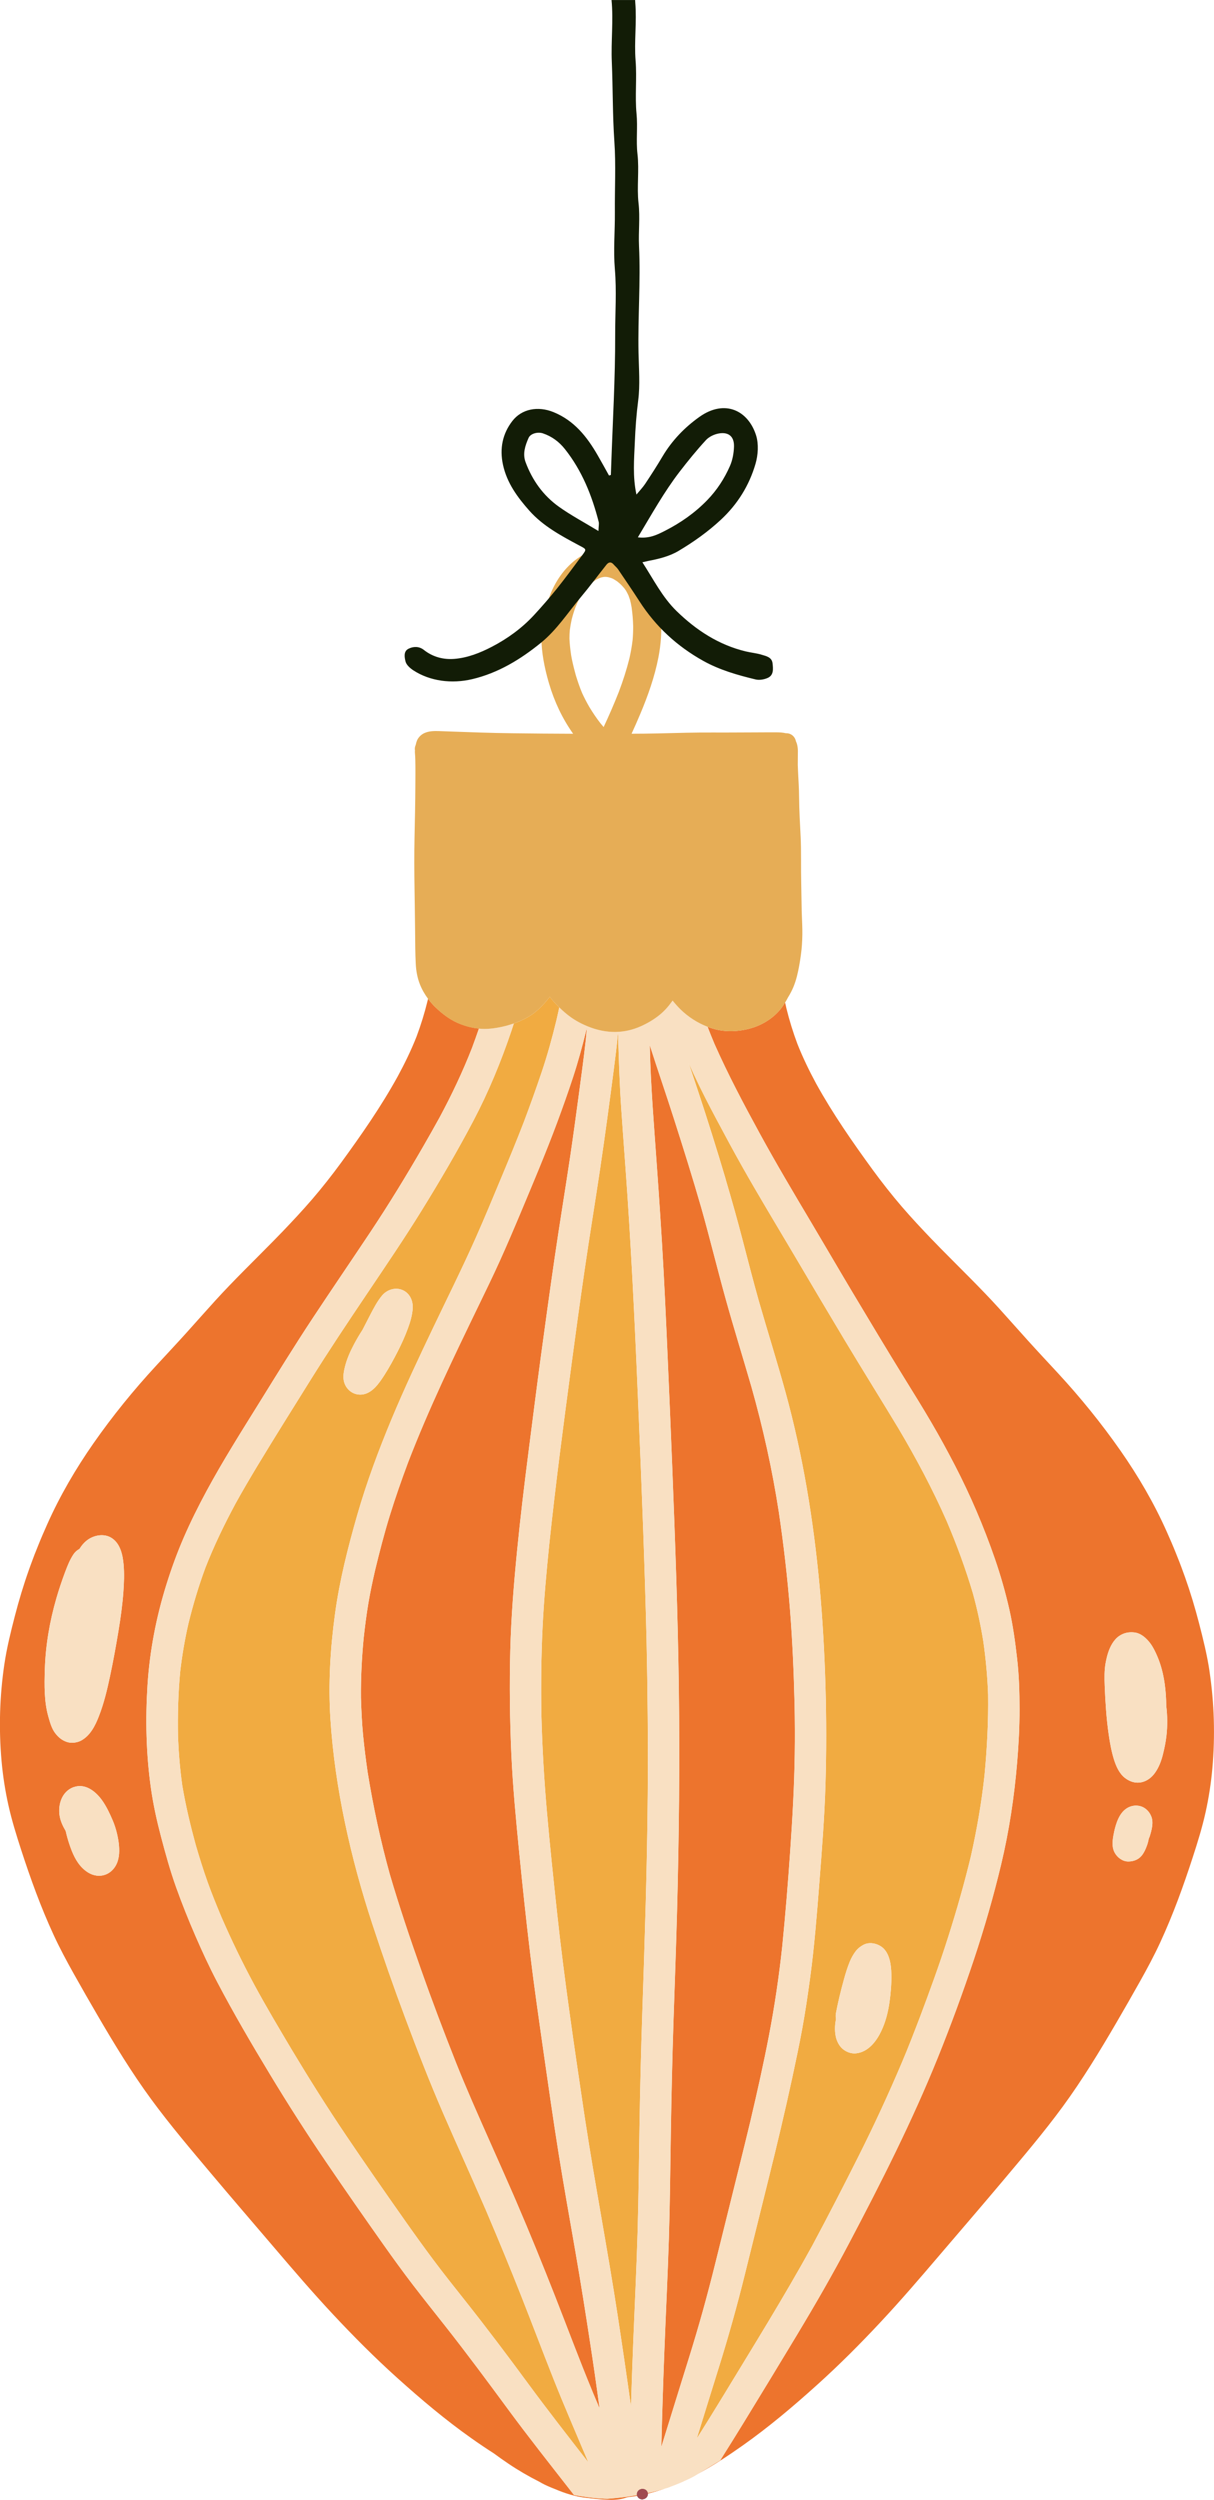 <svg width="119" height="245" viewBox="0 0 119 245" fill="none" xmlns="http://www.w3.org/2000/svg">
<g clip-path="url(#clip0_140_54611)">
<path d="M65.606 243.733C65.462 243.782 65.317 243.83 65.172 243.872C65.028 243.917 64.88 243.96 64.733 244.002C64.706 244.009 64.678 244.017 64.648 244.024C64.409 244.092 64.166 244.154 63.922 244.212C63.874 244.224 63.825 244.234 63.777 244.244C63.66 244.271 63.543 244.299 63.423 244.324C63.296 244.351 63.168 244.379 63.041 244.406C63.041 244.406 63.033 244.406 63.031 244.406C63.011 244.409 62.991 244.414 62.971 244.419C62.966 244.419 62.961 244.419 62.959 244.421H62.964C62.961 244.421 62.959 244.421 62.954 244.421C62.954 244.421 62.949 244.421 62.946 244.421C62.946 244.421 62.951 244.421 62.954 244.421C62.951 244.421 62.949 244.421 62.946 244.421C62.941 244.421 62.931 244.421 62.926 244.424C62.931 244.424 62.941 244.424 62.946 244.421C62.944 244.421 62.936 244.421 62.934 244.421C62.736 244.461 62.539 244.496 62.34 244.531C62.335 244.531 62.33 244.531 62.325 244.531C62.128 244.566 61.931 244.598 61.731 244.628C61.701 244.633 61.671 244.641 61.639 244.643C61.439 244.673 61.237 244.701 61.037 244.726C60.99 244.731 60.942 244.738 60.892 244.743C60.725 244.763 60.555 244.783 60.388 244.798C60.323 244.805 60.261 244.808 60.196 244.815C60.109 244.823 60.021 244.833 59.937 244.84C59.827 244.85 59.719 244.858 59.61 244.865C59.592 244.865 59.575 244.87 59.557 244.87H59.572C59.572 244.87 59.557 244.87 59.55 244.87C59.547 244.87 59.545 244.87 59.542 244.87C59.537 244.87 59.535 244.87 59.53 244.87C59.402 244.87 59.275 244.865 59.15 244.86V244.855C59.023 244.85 58.896 244.848 58.769 244.84C57.93 244.773 57.092 244.656 56.263 244.504C56.141 244.346 56.016 244.189 55.894 244.029C53.865 241.427 51.813 238.84 49.857 236.182C47.808 233.4 45.754 230.623 43.613 227.909C42.567 226.584 41.511 225.262 40.483 223.922C39.498 222.639 38.549 221.324 37.613 220.005C35.702 217.302 33.81 214.583 31.951 211.846C30.034 209.026 28.2 206.159 26.438 203.24C24.654 200.289 22.909 197.309 21.305 194.255C20.521 192.766 19.815 191.236 19.146 189.692C18.47 188.128 17.833 186.551 17.262 184.946C16.68 183.32 16.219 181.648 15.779 179.979C15.368 178.414 15.018 176.822 14.791 175.221C14.319 171.877 14.245 168.486 14.459 165.121C14.674 161.795 15.31 158.491 16.303 155.308C16.793 153.738 17.352 152.196 18.006 150.687C18.684 149.125 19.443 147.603 20.252 146.106C21.836 143.172 23.623 140.347 25.383 137.515C27.129 134.698 28.866 131.874 30.696 129.109C32.552 126.3 34.452 123.523 36.316 120.721C38.14 117.979 39.854 115.17 41.502 112.318C42.043 111.382 42.572 110.441 43.096 109.493C44.282 107.283 45.355 105.025 46.268 102.689C46.505 102.06 46.727 101.424 46.947 100.791C46.355 100.736 45.776 100.596 45.208 100.384C44.239 100.027 43.421 99.418 42.684 98.71C42.415 98.453 42.178 98.168 41.958 97.874C41.941 97.946 41.926 98.021 41.908 98.093C41.619 99.278 41.259 100.439 40.833 101.579C40.304 102.924 39.675 104.211 38.988 105.481C37.359 108.438 35.43 111.205 33.443 113.932C32.535 115.17 31.589 116.377 30.588 117.54C29.64 118.64 28.644 119.703 27.639 120.753C27.639 120.753 27.641 120.751 27.643 120.748C27.641 120.751 27.639 120.753 27.634 120.758C27.621 120.771 27.608 120.786 27.594 120.798C27.601 120.788 27.611 120.781 27.619 120.771C27.352 121.048 27.084 121.325 26.815 121.599C24.896 123.553 22.922 125.457 21.078 127.485C20.134 128.523 19.208 129.576 18.27 130.616C17.287 131.704 16.286 132.772 15.293 133.848C13.087 136.235 11.04 138.758 9.176 141.423C7.422 143.935 5.879 146.577 4.629 149.377C4.317 150.075 4.013 150.774 3.731 151.485C3.646 151.697 3.561 151.912 3.476 152.124C3.421 152.264 3.356 152.406 3.309 152.553C3.269 152.655 3.232 152.758 3.192 152.862C3.069 153.192 2.947 153.519 2.832 153.848C2.303 155.34 1.849 156.852 1.452 158.384C1.055 159.918 0.671 161.47 0.436 163.04C-0.038 166.199 -0.128 169.397 0.152 172.578C0.282 174.028 0.506 175.475 0.821 176.895C1.15 178.377 1.602 179.829 2.069 181.271C2.992 184.113 4.005 186.915 5.26 189.63C5.857 190.922 6.533 192.182 7.229 193.425C7.996 194.792 8.772 196.152 9.563 197.504C11.2 200.311 12.895 203.098 14.816 205.72C16.685 208.27 18.737 210.675 20.768 213.093C22.765 215.468 24.794 217.819 26.807 220.179C28.719 222.422 30.636 224.66 32.65 226.814C34.664 228.969 36.745 231.058 38.938 233.031C41.259 235.12 43.638 237.131 46.191 238.935C46.917 239.449 47.661 239.953 48.414 240.434C48.883 240.778 49.358 241.118 49.842 241.442C50.805 242.091 51.821 242.682 52.861 243.206C53.238 243.436 53.648 243.62 54.052 243.787C54.159 243.832 54.269 243.875 54.379 243.917C55.385 244.346 56.413 244.676 57.516 244.793C57.558 244.798 57.601 244.8 57.643 244.803C57.738 244.815 57.83 244.83 57.925 244.84C58.464 244.9 59.006 244.95 59.55 244.975C59.669 244.98 59.792 244.985 59.914 244.985C60.448 244.985 60.98 244.915 61.481 244.733C61.99 244.671 62.499 244.598 63.004 244.491C63.969 244.286 64.903 243.995 65.819 243.635C65.841 243.625 65.864 243.615 65.886 243.608C65.796 243.64 65.709 243.678 65.619 243.71C65.614 243.71 65.609 243.715 65.604 243.715L65.606 243.733ZM6.381 154.063C6.608 153.459 6.84 152.867 7.197 152.328C7.349 152.099 7.551 151.919 7.784 151.797C8.016 151.43 8.305 151.088 8.669 150.849C9.331 150.415 10.252 150.275 10.948 150.727C11.791 151.271 12.031 152.373 12.113 153.309C12.193 154.207 12.158 155.115 12.093 156.014C12.001 157.289 11.824 158.559 11.614 159.821C11.367 161.311 11.098 162.8 10.783 164.277C10.501 165.61 10.184 166.942 9.685 168.212C9.331 169.12 8.849 170.086 7.956 170.572C7.696 170.712 7.382 170.789 7.07 170.789C6.885 170.789 6.703 170.762 6.538 170.705C6.064 170.542 5.73 170.258 5.425 169.869C5.063 169.405 4.896 168.783 4.739 168.23C4.32 166.747 4.347 165.148 4.392 163.621C4.464 161.238 4.866 158.908 5.527 156.622C5.777 155.759 6.064 154.908 6.378 154.068L6.381 154.063ZM7.205 175.143C8.343 174.724 9.366 175.54 9.995 176.411C10.426 177.012 10.751 177.701 11.04 178.379C11.315 179.023 11.497 179.704 11.609 180.393C11.704 181.057 11.744 181.765 11.532 182.406C11.282 183.165 10.663 183.756 9.842 183.816C9.797 183.819 9.75 183.821 9.705 183.821C9.079 183.821 8.535 183.507 8.095 183.078C7.447 182.444 7.092 181.596 6.808 180.755C6.66 180.318 6.538 179.879 6.438 179.43C6.166 178.971 5.934 178.482 5.847 177.958C5.662 176.847 6.062 175.56 7.205 175.138V175.143Z" fill="#ED742D"/>
<path d="M62.951 244.424L62.944 244.426L62.954 244.424H62.959H62.951Z" fill="#CA6F77"/>
<path d="M118.558 163.758C118.323 162.189 117.939 160.637 117.542 159.102C117.145 157.57 116.691 156.058 116.162 154.566C116.045 154.237 115.925 153.91 115.803 153.581C115.763 153.479 115.728 153.374 115.685 153.271C115.638 153.127 115.573 152.985 115.518 152.842C115.436 152.628 115.351 152.416 115.264 152.204C114.982 151.493 114.677 150.794 114.365 150.095C113.118 147.296 111.575 144.654 109.818 142.141C107.954 139.476 105.908 136.954 103.702 134.566C102.706 133.491 101.705 132.42 100.724 131.335C99.784 130.294 98.858 129.242 97.917 128.204C96.073 126.175 94.099 124.271 92.18 122.318C91.91 122.043 91.643 121.769 91.376 121.489C91.383 121.499 91.393 121.507 91.401 121.517C91.388 121.502 91.376 121.489 91.361 121.477C91.358 121.474 91.356 121.472 91.351 121.467C91.351 121.467 91.353 121.469 91.356 121.472C90.35 120.422 89.354 119.359 88.406 118.258C87.405 117.093 86.46 115.888 85.551 114.65C83.567 111.923 81.638 109.156 80.006 106.2C79.32 104.93 78.693 103.642 78.162 102.297C77.735 101.155 77.376 99.995 77.086 98.812C77.041 98.622 77.001 98.433 76.959 98.243C76.817 98.478 76.664 98.704 76.49 98.917C75.773 99.787 74.75 100.429 73.67 100.748C72.462 101.107 71.117 101.175 69.901 100.81C69.717 100.755 69.534 100.691 69.355 100.621C69.574 101.187 69.799 101.748 70.036 102.31C71.366 105.309 72.898 108.201 74.471 111.08C76.098 114.059 77.835 116.973 79.569 119.89C80.879 122.091 82.165 124.306 83.477 126.504C83.492 126.529 83.507 126.554 83.522 126.579C83.525 126.584 83.527 126.587 83.53 126.592C83.532 126.597 83.535 126.599 83.537 126.604C83.545 126.617 83.552 126.629 83.557 126.639C85.227 129.429 86.896 132.218 88.603 134.985C89.507 136.45 90.418 137.909 91.286 139.394C92.092 140.769 92.856 142.168 93.59 143.586C95.122 146.542 96.43 149.606 97.517 152.753C98.082 154.384 98.556 156.051 98.938 157.735C99.294 159.307 99.514 160.914 99.696 162.516C99.888 164.172 99.936 165.839 99.938 167.503C99.938 169.232 99.848 170.971 99.704 172.693C99.422 176.066 98.92 179.407 98.136 182.701C97.385 185.844 96.487 188.958 95.464 192.025C94.381 195.273 93.198 198.494 91.915 201.668C89.407 207.878 86.377 213.859 83.255 219.78C81.641 222.844 79.911 225.843 78.127 228.809C76.405 231.669 74.668 234.518 72.926 237.368C72.162 238.615 71.386 239.858 70.605 241.095C70.183 241.352 69.761 241.604 69.342 241.866C69.02 242.063 68.701 242.26 68.376 242.455C69.914 241.627 71.381 240.658 72.801 239.655C75.354 237.852 77.733 235.843 80.053 233.752C82.247 231.779 84.328 229.693 86.342 227.534C88.356 225.381 90.27 223.143 92.184 220.9C94.198 218.54 96.227 216.189 98.224 213.814C100.255 211.394 102.309 208.991 104.176 206.441C106.097 203.816 107.792 201.029 109.429 198.225C110.218 196.873 110.996 195.513 111.762 194.146C112.459 192.903 113.135 191.643 113.731 190.351C114.987 187.636 116 184.834 116.923 181.992C117.392 180.55 117.844 179.098 118.171 177.616C118.486 176.196 118.71 174.746 118.84 173.299C119.119 170.116 119.03 166.919 118.555 163.761L118.558 163.758ZM109.189 179.619C109.289 179.143 109.419 178.664 109.626 178.22C109.808 177.835 110.053 177.481 110.41 177.239C110.762 177 111.196 176.895 111.62 176.967C112.197 177.064 112.636 177.466 112.85 177.998C113.098 178.606 112.893 179.332 112.711 179.934C112.683 180.021 112.648 180.106 112.608 180.186C112.566 180.42 112.506 180.652 112.424 180.874C112.294 181.224 112.154 181.546 111.92 181.84C111.595 182.242 111.116 182.419 110.614 182.424C110.609 182.424 110.604 182.424 110.599 182.424C110.033 182.424 109.519 182.027 109.262 181.546C108.95 180.959 109.065 180.241 109.194 179.619H109.189ZM113.23 173.716C112.91 174.173 112.459 174.534 111.905 174.657C111.775 174.684 111.648 174.699 111.523 174.699C111.061 174.699 110.627 174.514 110.253 174.223C109.711 173.796 109.399 173.082 109.197 172.441C108.947 171.645 108.8 170.819 108.68 169.993C108.561 169.187 108.478 168.379 108.418 167.568C108.358 166.787 108.316 166.004 108.286 165.22C108.259 164.447 108.241 163.673 108.386 162.91C108.508 162.271 108.685 161.63 109.025 161.071C109.199 160.787 109.434 160.507 109.714 160.32C110.17 160.016 110.649 159.918 111.191 159.978C111.842 160.051 112.384 160.55 112.758 161.049C113.04 161.43 113.247 161.864 113.434 162.299C113.804 163.154 114.031 164.065 114.163 164.988C114.268 165.712 114.313 166.445 114.32 167.179C114.44 168.15 114.448 169.133 114.338 170.106C114.268 170.737 114.138 171.353 113.983 171.969C113.829 172.583 113.597 173.195 113.23 173.716Z" fill="#ED742D"/>
<path d="M54.236 98.113C54.114 97.973 54.004 97.829 53.895 97.679C53.398 98.32 52.854 98.916 52.19 99.388C51.691 99.742 51.13 100.014 50.558 100.229C50.496 100.251 50.431 100.271 50.368 100.294C50.291 100.528 50.219 100.768 50.139 101.002C49.113 104.034 47.9 106.986 46.41 109.82C44.838 112.809 43.124 115.728 41.349 118.6C39.617 121.402 37.763 124.124 35.926 126.856C34.05 129.646 32.183 132.438 30.406 135.29C28.682 138.059 26.942 140.821 25.255 143.616C24.512 144.851 23.78 146.091 23.084 147.353C21.988 149.392 20.98 151.472 20.137 153.628C19.47 155.425 18.926 157.251 18.47 159.112C18.115 160.659 17.851 162.214 17.666 163.788C17.461 165.926 17.407 168.062 17.449 170.21C17.511 171.807 17.644 173.389 17.866 174.973C18.198 176.945 18.662 178.881 19.188 180.812C19.545 182.042 19.93 183.262 20.359 184.467C20.773 185.625 21.242 186.763 21.716 187.898C22.69 190.133 23.745 192.319 24.903 194.465C26.066 196.616 27.319 198.719 28.567 200.82C30.286 203.687 32.061 206.511 33.927 209.278C35.774 212.02 37.666 214.732 39.567 217.437C40.523 218.799 41.494 220.149 42.49 221.484C43.488 222.821 44.531 224.126 45.569 225.436C47.686 228.106 49.732 230.823 51.748 233.565C53.675 236.185 55.672 238.747 57.67 241.31C56.52 238.578 55.335 235.86 54.242 233.106C53.161 230.379 52.128 227.632 51.05 224.905C50.007 222.265 48.923 219.64 47.81 217.028C47.78 216.955 47.75 216.885 47.721 216.813C47.708 216.788 47.696 216.761 47.686 216.733C47.673 216.706 47.661 216.676 47.648 216.648C47.623 216.591 47.601 216.536 47.581 216.481C47.576 216.471 47.571 216.461 47.566 216.451C47.543 216.409 47.526 216.364 47.506 216.322C47.486 216.274 47.464 216.224 47.444 216.174C46.136 213.153 44.768 210.161 43.458 207.14C42.118 204.053 40.903 200.92 39.725 197.768C38.584 194.722 37.514 191.65 36.498 188.559C35.42 185.278 34.509 181.957 33.803 178.576C33.104 175.24 32.607 171.87 32.388 168.466C32.168 165.041 32.37 161.602 32.832 158.204C33.279 154.896 34.102 151.65 35.025 148.443C35.946 145.242 37.117 142.104 38.399 139.03C39.672 135.983 41.08 133.002 42.502 130.025C43.89 127.121 45.33 124.239 46.637 121.297C47.496 119.364 48.304 117.407 49.118 115.456C49.884 113.625 50.64 111.789 51.354 109.937C51.961 108.333 52.537 106.719 53.086 105.097C53.653 103.42 54.122 101.718 54.538 99.999C54.638 99.578 54.731 99.153 54.823 98.729C54.621 98.532 54.424 98.325 54.236 98.113ZM35.442 136.667C35.395 136.672 35.347 136.672 35.302 136.672C34.444 136.672 33.75 135.981 33.675 135.13C33.638 134.718 33.715 134.329 33.815 133.932C34.002 133.181 34.329 132.443 34.691 131.761C34.95 131.27 35.233 130.788 35.537 130.322C35.789 129.823 36.046 129.326 36.303 128.832C36.635 128.196 36.982 127.53 37.441 126.973C37.933 126.38 38.774 126.11 39.492 126.44C40.184 126.756 40.496 127.48 40.456 128.209C40.418 128.89 40.209 129.573 39.974 130.212C39.692 130.976 39.355 131.714 38.986 132.44C38.579 133.236 38.15 134.027 37.666 134.778C37.154 135.571 36.473 136.582 35.447 136.669L35.442 136.667Z" fill="#F1AB41"/>
<path d="M71.132 115.571C71.726 117.565 72.285 119.566 72.809 121.579C73.318 123.535 73.822 125.491 74.366 127.435C75.232 130.449 76.175 133.438 77.006 136.462C77.847 139.524 78.526 142.628 79.07 145.756C80.191 152.196 80.727 158.738 80.917 165.268C81.009 168.441 81.012 171.61 80.919 174.784C80.825 178.025 80.57 181.266 80.318 184.495C80.076 187.608 79.831 190.73 79.412 193.826C79.185 195.493 78.94 197.157 78.638 198.811C78.341 200.428 78 202.032 77.655 203.639C76.944 206.938 76.16 210.216 75.347 213.487C74.576 216.596 73.802 219.705 73.033 222.814C72.26 225.943 71.391 229.046 70.428 232.123C69.714 234.403 69.01 236.689 68.302 238.969C69.17 237.59 70.031 236.205 70.877 234.813C73.842 229.927 76.869 225.077 79.622 220.067C81.186 217.145 82.706 214.196 84.194 211.234C85.686 208.258 87.088 205.229 88.391 202.16C89.018 200.685 89.594 199.191 90.166 197.696C90.151 197.736 90.136 197.778 90.121 197.818C91.119 195.171 92.09 192.514 92.946 189.817C93.774 187.204 94.53 184.572 95.169 181.91C95.756 179.29 96.215 176.658 96.504 173.99C96.754 171.353 96.891 168.716 96.856 166.069C96.796 164.322 96.634 162.593 96.39 160.864C96.133 159.265 95.796 157.695 95.364 156.131C94.65 153.723 93.784 151.375 92.801 149.067C91.418 145.933 89.811 142.914 88.064 139.97C86.315 137.071 84.521 134.202 82.779 131.297C81.122 128.538 79.484 125.768 77.85 122.996C76.135 120.097 74.386 117.215 72.731 114.281C71.88 112.772 71.059 111.242 70.243 109.71C69.482 108.281 68.736 106.841 68.055 105.371C67.865 104.962 67.678 104.548 67.496 104.136C67.805 105.067 68.117 105.998 68.427 106.928C69.377 109.79 70.278 112.674 71.137 115.564L71.132 115.571ZM86.385 199.046C85.903 200.051 85.117 201.084 83.932 201.224C83.874 201.232 83.817 201.234 83.759 201.234C83.348 201.234 82.931 201.067 82.619 200.807C82.284 200.528 82.092 200.156 81.965 199.752C81.808 199.141 81.818 198.524 81.94 197.903C81.94 197.891 81.945 197.878 81.948 197.868C81.908 197.684 81.903 197.489 81.94 197.294C82.152 196.174 82.424 195.064 82.729 193.963C82.888 193.387 83.063 192.816 83.29 192.259C83.445 191.878 83.642 191.523 83.894 191.194C84.086 190.949 84.336 190.755 84.608 190.608C85.137 190.318 85.741 190.4 86.248 190.68C87.191 191.199 87.353 192.499 87.373 193.459C87.393 194.363 87.321 195.278 87.196 196.172C87.059 197.155 86.814 198.148 86.382 199.046H86.385Z" fill="#F1AB41"/>
<path d="M56.003 133.84C55.225 139.661 54.456 145.487 53.842 151.325C53.842 151.318 53.842 151.31 53.844 151.303C53.568 154.015 53.316 156.727 53.186 159.452C53.048 162.311 53.021 165.175 53.068 168.04C53.148 171.206 53.333 174.362 53.607 177.518C53.897 180.834 54.249 184.143 54.606 187.451C55.309 193.976 56.275 200.47 57.239 206.963C57.279 207.232 57.321 207.502 57.361 207.769C58.334 214.128 59.557 220.446 60.528 226.803C60.989 229.812 61.434 232.826 61.85 235.84C61.915 233.74 61.985 231.639 62.07 229.535C62.215 225.92 62.394 222.305 62.499 218.687C62.599 215.214 62.632 211.738 62.686 208.265C62.744 204.627 62.836 200.989 62.956 197.354C63.196 190.186 63.435 183.018 63.492 175.844C63.532 170.762 63.485 165.679 63.373 160.599C63.373 160.664 63.375 160.732 63.378 160.797C63.203 153.561 62.923 146.325 62.621 139.092C62.32 131.804 61.995 124.516 61.508 117.235C61.316 114.366 61.089 111.502 60.895 108.635C60.725 106.147 60.648 103.657 60.585 101.165C60.475 102.367 60.326 103.57 60.171 104.765C59.752 107.981 59.322 111.192 58.846 114.398C58.347 117.759 57.79 121.113 57.301 124.473C56.847 127.592 56.417 130.714 56.001 133.837L56.003 133.84Z" fill="#F1AB41"/>
<path d="M63.81 105.666C63.902 107.482 64.024 109.296 64.159 111.11C64.421 114.683 64.673 118.256 64.89 121.831C65.115 125.536 65.28 129.246 65.442 132.954C65.597 136.53 65.754 140.102 65.891 143.678C66.176 150.941 66.445 158.207 66.54 165.475C66.637 172.75 66.557 180.026 66.365 187.302C66.27 190.892 66.133 194.48 66.016 198.07C65.896 201.755 65.811 205.441 65.754 209.128C65.699 212.537 65.671 215.947 65.564 219.356C65.449 222.988 65.267 226.619 65.127 230.252C65.003 233.43 64.903 236.609 64.825 239.788C65.726 236.893 66.615 233.994 67.521 231.1C68.487 228.021 69.347 224.91 70.121 221.776C70.887 218.679 71.656 215.586 72.424 212.489C72.806 210.95 73.186 209.408 73.555 207.866C73.547 207.896 73.54 207.926 73.535 207.956C73.55 207.898 73.562 207.841 73.575 207.783V207.776C74.219 205.029 74.84 202.269 75.372 199.497C75.931 196.586 76.365 193.654 76.68 190.707C76.989 187.608 77.243 184.5 77.456 181.393C77.675 178.224 77.857 175.056 77.902 171.877C77.927 170.255 77.917 168.636 77.885 167.014C77.81 163.953 77.683 160.891 77.443 157.837C77.189 154.601 76.817 151.38 76.34 148.169C75.699 144.022 74.795 139.935 73.652 135.898C72.819 133.014 71.923 130.145 71.119 127.25C70.298 124.299 69.577 121.322 68.743 118.373C67.905 115.459 66.997 112.564 66.071 109.675C65.297 107.253 64.466 104.847 63.69 102.425C63.72 103.505 63.752 104.583 63.807 105.661L63.81 105.666Z" fill="#ED742D"/>
<path d="M58.092 234.411C58.317 234.952 58.549 235.494 58.776 236.033C58.616 234.87 58.457 233.705 58.287 232.542C58.167 231.704 58.04 230.868 57.913 230.032C57.428 226.856 56.929 223.685 56.378 220.518C55.824 217.355 55.262 214.191 54.753 211.02C54.219 207.679 53.742 204.328 53.263 200.977C52.812 197.813 52.35 194.65 51.971 191.476C51.579 188.197 51.227 184.916 50.903 181.633C50.581 178.379 50.266 175.118 50.121 171.85C49.972 168.476 49.934 165.108 50.019 161.73C50.101 158.471 50.364 155.228 50.683 151.987C51 148.763 51.387 145.547 51.798 142.333C52.198 139.212 52.59 136.088 53.011 132.969C53.448 129.748 53.89 126.529 54.359 123.313C54.848 119.947 55.407 116.594 55.906 113.228C56.188 111.325 56.448 109.416 56.705 107.507C56.952 105.661 57.206 103.819 57.413 101.971C57.458 101.529 57.501 101.09 57.538 100.648C57.516 100.741 57.498 100.83 57.476 100.923C57.092 102.497 56.667 104.056 56.161 105.596C55.672 107.08 55.148 108.558 54.603 110.025C53.483 113.034 52.23 115.99 50.99 118.952C50.339 120.509 49.675 122.058 48.978 123.595C48.332 125.025 47.643 126.437 46.959 127.849C44.491 132.944 42.028 138.044 39.994 143.331C39.353 145.045 38.751 146.772 38.21 148.521C37.663 150.285 37.204 152.074 36.77 153.868C36.523 154.941 36.293 156.019 36.109 157.106C35.914 158.259 35.769 159.419 35.642 160.58C35.462 162.501 35.362 164.417 35.38 166.348C35.417 167.588 35.472 168.826 35.592 170.061C35.712 171.276 35.864 172.481 36.039 173.691C36.588 177.062 37.297 180.393 38.212 183.681C39.126 186.805 40.166 189.887 41.249 192.955C42.338 196.042 43.498 199.103 44.703 202.147C45.2 203.397 45.724 204.637 46.256 205.872C47.556 208.869 48.904 211.843 50.211 214.835C50.251 214.924 50.291 215.012 50.328 215.102C50.339 215.124 50.349 215.149 50.358 215.171C50.386 215.226 50.408 215.281 50.428 215.336C50.453 215.396 50.481 215.453 50.506 215.513C50.518 215.536 50.528 215.558 50.536 215.583C50.551 215.613 50.566 215.646 50.576 215.675C50.596 215.72 50.613 215.765 50.633 215.81C51.951 218.864 53.201 221.951 54.419 225.049C55.642 228.166 56.807 231.31 58.092 234.403V234.411Z" fill="#ED742D"/>
<path d="M4.394 163.619C4.349 165.148 4.322 166.745 4.741 168.227C4.898 168.781 5.066 169.402 5.428 169.866C5.732 170.258 6.066 170.54 6.541 170.702C6.708 170.759 6.887 170.787 7.072 170.787C7.382 170.787 7.699 170.71 7.958 170.57C8.849 170.083 9.333 169.118 9.687 168.209C10.184 166.939 10.504 165.605 10.786 164.275C11.1 162.798 11.37 161.308 11.617 159.819C11.824 158.556 12.003 157.286 12.096 156.011C12.161 155.113 12.196 154.205 12.116 153.306C12.033 152.371 11.794 151.268 10.95 150.724C10.257 150.275 9.333 150.415 8.672 150.846C8.307 151.086 8.018 151.425 7.786 151.794C7.556 151.917 7.352 152.096 7.199 152.326C6.843 152.865 6.608 153.459 6.383 154.06C6.069 154.901 5.779 155.752 5.532 156.615C4.871 158.903 4.469 161.233 4.397 163.614L4.394 163.619Z" fill="#F9E0C2"/>
<path d="M6.438 179.435C6.536 179.881 6.66 180.323 6.808 180.76C7.095 181.601 7.446 182.451 8.095 183.083C8.537 183.512 9.079 183.826 9.705 183.826C9.75 183.826 9.795 183.826 9.842 183.821C10.661 183.761 11.282 183.17 11.532 182.411C11.744 181.768 11.704 181.059 11.609 180.398C11.499 179.707 11.315 179.028 11.04 178.384C10.751 177.706 10.426 177.017 9.994 176.416C9.366 175.545 8.342 174.732 7.204 175.148C6.061 175.567 5.66 176.857 5.847 177.968C5.934 178.492 6.166 178.978 6.438 179.44V179.435Z" fill="#F9E0C2"/>
<path d="M114.338 170.103C114.448 169.13 114.438 168.15 114.321 167.177C114.313 166.443 114.268 165.712 114.163 164.986C114.031 164.065 113.804 163.154 113.435 162.296C113.247 161.862 113.04 161.428 112.758 161.046C112.384 160.545 111.845 160.048 111.191 159.976C110.65 159.916 110.17 160.013 109.714 160.318C109.434 160.505 109.2 160.784 109.025 161.069C108.683 161.63 108.506 162.269 108.386 162.907C108.241 163.671 108.259 164.444 108.286 165.218C108.314 166.001 108.359 166.785 108.419 167.566C108.478 168.377 108.563 169.185 108.681 169.991C108.8 170.817 108.948 171.64 109.197 172.439C109.399 173.077 109.709 173.793 110.253 174.22C110.627 174.514 111.061 174.697 111.523 174.697C111.648 174.697 111.775 174.684 111.905 174.654C112.459 174.534 112.911 174.173 113.23 173.714C113.597 173.192 113.826 172.578 113.984 171.965C114.138 171.348 114.268 170.734 114.338 170.103Z" fill="#F9E0C2"/>
<path d="M86.248 190.677C85.738 190.398 85.137 190.316 84.608 190.605C84.336 190.755 84.086 190.947 83.894 191.191C83.642 191.518 83.445 191.875 83.29 192.257C83.066 192.813 82.888 193.385 82.729 193.961C82.422 195.061 82.152 196.169 81.94 197.292C81.903 197.486 81.908 197.681 81.948 197.866C81.948 197.878 81.943 197.891 81.94 197.901C81.818 198.522 81.81 199.138 81.965 199.75C82.092 200.154 82.284 200.525 82.619 200.805C82.928 201.064 83.348 201.232 83.759 201.232C83.817 201.232 83.874 201.229 83.932 201.222C85.117 201.082 85.903 200.049 86.385 199.043C86.814 198.145 87.061 197.152 87.198 196.169C87.323 195.276 87.395 194.36 87.376 193.457C87.353 192.496 87.188 191.196 86.248 190.677Z" fill="#F9E0C2"/>
<path d="M110.595 182.426C110.595 182.426 110.605 182.426 110.61 182.426C111.114 182.421 111.593 182.244 111.915 181.842C112.149 181.55 112.292 181.226 112.419 180.877C112.504 180.655 112.561 180.423 112.604 180.188C112.646 180.108 112.681 180.023 112.706 179.936C112.888 179.335 113.093 178.609 112.846 178C112.631 177.469 112.192 177.067 111.615 176.97C111.191 176.897 110.757 177.004 110.405 177.242C110.048 177.484 109.804 177.838 109.621 178.222C109.414 178.666 109.282 179.145 109.185 179.622C109.055 180.246 108.94 180.964 109.252 181.548C109.509 182.03 110.023 182.426 110.59 182.426H110.595Z" fill="#F9E0C2"/>
<path d="M39.971 130.21C40.206 129.573 40.418 128.887 40.453 128.206C40.493 127.478 40.181 126.754 39.49 126.437C38.769 126.108 37.928 126.377 37.438 126.971C36.979 127.527 36.632 128.196 36.3 128.83C36.043 129.324 35.786 129.82 35.534 130.319C35.232 130.786 34.95 131.268 34.688 131.759C34.326 132.44 33.999 133.179 33.812 133.93C33.715 134.326 33.638 134.716 33.673 135.127C33.748 135.978 34.441 136.669 35.3 136.669C35.347 136.669 35.392 136.669 35.44 136.664C36.465 136.575 37.149 135.564 37.658 134.773C38.142 134.022 38.569 133.231 38.978 132.435C39.35 131.712 39.687 130.973 39.967 130.207L39.971 130.21Z" fill="#F9E0C2"/>
<path d="M70.61 241.095C71.391 239.858 72.167 238.615 72.931 237.367C74.673 234.521 76.41 231.669 78.132 228.809C79.919 225.843 81.646 222.844 83.26 219.78C86.382 213.859 89.412 207.878 91.92 201.668C93.203 198.494 94.383 195.271 95.469 192.025C96.492 188.958 97.39 185.844 98.141 182.701C98.928 179.407 99.427 176.066 99.709 172.693C99.853 170.971 99.943 169.232 99.943 167.503C99.941 165.839 99.893 164.172 99.701 162.516C99.519 160.916 99.299 159.307 98.943 157.735C98.558 156.051 98.087 154.387 97.523 152.752C96.434 149.606 95.127 146.542 93.594 143.586C92.861 142.168 92.095 140.769 91.291 139.394C90.423 137.907 89.512 136.45 88.608 134.985C86.901 132.218 85.232 129.429 83.562 126.639C83.557 126.627 83.55 126.617 83.542 126.604C83.54 126.599 83.537 126.597 83.535 126.592C83.535 126.589 83.53 126.584 83.527 126.579C83.512 126.554 83.497 126.529 83.482 126.504C82.17 124.306 80.884 122.091 79.574 119.89C77.837 116.973 76.1 114.059 74.476 111.08C72.903 108.201 71.371 105.309 70.041 102.31C69.804 101.751 69.579 101.187 69.36 100.621C68.367 100.239 67.456 99.65 66.697 98.906C66.425 98.635 66.17 98.35 65.933 98.053C65.901 98.098 65.873 98.143 65.838 98.186C65.494 98.667 65.092 99.109 64.631 99.48C64.084 99.919 63.473 100.279 62.831 100.566C62.045 100.92 61.222 101.112 60.356 101.127H60.253C59.542 101.127 58.831 101.002 58.157 100.78C57.388 100.526 56.627 100.162 55.968 99.692C55.562 99.403 55.182 99.074 54.825 98.724C54.731 99.149 54.638 99.573 54.541 99.994C54.122 101.713 53.655 103.415 53.089 105.092C52.539 106.716 51.963 108.328 51.356 109.932C50.643 111.784 49.887 113.617 49.12 115.451C48.307 117.405 47.501 119.359 46.64 121.292C45.332 124.234 43.892 127.116 42.505 130.02C41.082 132.997 39.675 135.981 38.402 139.025C37.119 142.099 35.949 145.237 35.028 148.438C34.105 151.645 33.283 154.891 32.834 158.199C32.373 161.597 32.17 165.036 32.39 168.461C32.607 171.862 33.106 175.235 33.805 178.571C34.511 181.952 35.425 185.273 36.5 188.554C37.516 191.645 38.587 194.717 39.727 197.763C40.905 200.912 42.12 204.048 43.461 207.135C44.771 210.154 46.141 213.148 47.446 216.169C47.468 216.219 47.488 216.269 47.508 216.317C47.526 216.362 47.546 216.404 47.568 216.446C47.573 216.456 47.578 216.466 47.583 216.476C47.606 216.534 47.628 216.589 47.651 216.643C47.663 216.671 47.675 216.701 47.688 216.728C47.7 216.756 47.711 216.783 47.723 216.808C47.75 216.88 47.78 216.95 47.813 217.023C48.926 219.635 50.009 222.257 51.052 224.9C52.13 227.629 53.163 230.374 54.244 233.101C55.334 235.855 56.52 238.575 57.673 241.305C55.676 238.74 53.677 236.18 51.751 233.56C49.734 230.815 47.688 228.098 45.572 225.431C44.534 224.121 43.493 222.816 42.492 221.479C41.496 220.144 40.528 218.794 39.57 217.432C37.668 214.727 35.776 212.015 33.93 209.273C32.061 206.504 30.286 203.679 28.569 200.815C27.321 198.714 26.066 196.613 24.906 194.46C23.748 192.314 22.692 190.128 21.719 187.893C21.242 186.758 20.776 185.62 20.361 184.462C19.932 183.257 19.548 182.037 19.191 180.807C18.662 178.878 18.198 176.942 17.868 174.968C17.648 173.384 17.514 171.802 17.451 170.205C17.409 168.057 17.466 165.921 17.669 163.783C17.851 162.206 18.118 160.652 18.472 159.107C18.929 157.246 19.475 155.42 20.139 153.623C20.98 151.467 21.991 149.387 23.086 147.348C23.783 146.086 24.514 144.843 25.258 143.611C26.945 140.816 28.684 138.054 30.409 135.285C32.185 132.433 34.052 129.641 35.929 126.851C37.768 124.119 39.622 121.397 41.352 118.595C43.126 115.723 44.843 112.804 46.413 109.815C47.903 106.981 49.118 104.029 50.141 100.997C50.221 100.763 50.293 100.526 50.371 100.289C49.64 100.548 48.863 100.72 48.097 100.798C47.711 100.838 47.326 100.835 46.949 100.8C46.727 101.434 46.505 102.07 46.27 102.699C45.357 105.034 44.284 107.292 43.099 109.503C42.577 110.451 42.045 111.392 41.504 112.327C39.859 115.179 38.142 117.989 36.318 120.731C34.454 123.533 32.552 126.31 30.698 129.119C28.871 131.884 27.134 134.708 25.385 137.525C23.625 140.357 21.839 143.181 20.254 146.116C19.445 147.61 18.687 149.135 18.008 150.697C17.354 152.206 16.795 153.748 16.306 155.317C15.313 158.501 14.676 161.805 14.462 165.13C14.247 168.496 14.319 171.89 14.794 175.23C15.021 176.835 15.37 178.424 15.782 179.989C16.221 181.658 16.683 183.329 17.264 184.956C17.838 186.561 18.472 188.137 19.148 189.702C19.817 191.246 20.526 192.776 21.307 194.265C22.912 197.319 24.656 200.298 26.441 203.25C28.202 206.167 30.037 209.036 31.953 211.855C33.812 214.593 35.707 217.312 37.616 220.014C38.552 221.334 39.5 222.647 40.486 223.932C41.514 225.271 42.569 226.591 43.615 227.919C45.756 230.631 47.808 233.41 49.859 236.192C51.816 238.85 53.87 241.437 55.896 244.039C56.018 244.199 56.143 244.356 56.265 244.513C57.094 244.665 57.932 244.783 58.771 244.85C58.898 244.858 59.026 244.86 59.153 244.865V244.87C59.28 244.875 59.407 244.878 59.532 244.88C59.537 244.88 59.54 244.88 59.545 244.88C59.547 244.88 59.55 244.88 59.552 244.88C59.56 244.88 59.567 244.88 59.575 244.88H59.56C59.577 244.88 59.594 244.875 59.612 244.875C59.722 244.868 59.829 244.858 59.939 244.848C60.026 244.84 60.114 244.833 60.198 244.825C60.263 244.82 60.326 244.815 60.391 244.808C60.56 244.79 60.727 244.773 60.895 244.753C60.942 244.748 60.989 244.74 61.039 244.735C61.242 244.71 61.441 244.683 61.641 244.653C61.671 244.648 61.701 244.643 61.733 244.638C61.93 244.608 62.127 244.576 62.327 244.541C62.332 244.541 62.337 244.541 62.342 244.541C62.539 244.506 62.739 244.471 62.936 244.431C62.939 244.431 62.944 244.431 62.946 244.431C62.949 244.431 62.954 244.431 62.956 244.431C62.956 244.431 62.951 244.431 62.949 244.431C62.946 244.431 62.944 244.431 62.941 244.431C62.941 244.431 62.946 244.431 62.949 244.431C62.951 244.431 62.954 244.431 62.959 244.431C62.961 244.431 62.964 244.431 62.968 244.431C62.968 244.431 62.966 244.431 62.964 244.431C62.968 244.431 62.974 244.431 62.976 244.428C62.996 244.423 63.016 244.421 63.036 244.416C63.036 244.416 63.041 244.416 63.043 244.416C63.043 244.416 63.046 244.416 63.048 244.416C63.176 244.389 63.3 244.359 63.428 244.331C63.545 244.306 63.662 244.281 63.782 244.254C63.83 244.241 63.879 244.231 63.927 244.221C64.169 244.164 64.411 244.102 64.653 244.034C64.68 244.027 64.708 244.019 64.738 244.012C64.885 243.972 65.03 243.929 65.177 243.882C65.322 243.837 65.467 243.792 65.611 243.742C65.616 243.742 65.621 243.737 65.626 243.737C65.716 243.705 65.803 243.67 65.893 243.635C66.091 243.56 66.285 243.485 66.477 243.405C66.575 243.366 66.672 243.323 66.767 243.283C66.847 243.248 66.927 243.218 67.006 243.181C67.006 243.178 67.006 243.173 67.009 243.171C67.204 243.084 67.403 242.999 67.595 242.901C67.56 242.919 67.525 242.936 67.493 242.956C67.67 242.867 67.847 242.777 68.022 242.684C68.144 242.615 68.267 242.54 68.386 242.467C68.711 242.273 69.03 242.076 69.352 241.879C69.772 241.619 70.193 241.365 70.615 241.108L70.61 241.095ZM68.052 105.379C68.733 106.848 69.48 108.288 70.241 109.718C71.057 111.25 71.878 112.779 72.729 114.289C74.383 117.223 76.133 120.105 77.847 123.004C79.484 125.776 81.121 128.545 82.776 131.305C84.518 134.209 86.312 137.076 88.062 139.978C89.809 142.922 91.416 145.941 92.798 149.075C93.782 151.383 94.648 153.731 95.361 156.138C95.793 157.7 96.13 159.27 96.387 160.871C96.632 162.6 96.794 164.33 96.854 166.076C96.891 168.723 96.754 171.361 96.502 173.998C96.21 176.668 95.751 179.3 95.167 181.917C94.528 184.579 93.772 187.212 92.943 189.824C92.087 192.521 91.116 195.178 90.118 197.826C90.133 197.786 90.148 197.743 90.163 197.703C89.592 199.198 89.018 200.693 88.389 202.167C87.088 205.236 85.686 208.263 84.191 211.242C82.704 214.203 81.184 217.15 79.619 220.074C76.867 225.084 73.839 229.935 70.875 234.82C70.029 236.212 69.168 237.597 68.299 238.977C69.005 236.694 69.712 234.411 70.425 232.13C71.389 229.056 72.257 225.95 73.031 222.821C73.799 219.712 74.573 216.604 75.344 213.495C76.158 210.221 76.941 206.945 77.653 203.647C77.997 202.042 78.339 200.436 78.636 198.819C78.938 197.165 79.182 195.498 79.409 193.834C79.829 190.737 80.073 187.613 80.315 184.502C80.57 181.271 80.822 178.03 80.917 174.791C81.009 171.618 81.007 168.449 80.914 165.275C80.727 158.746 80.188 152.204 79.068 145.764C78.524 142.635 77.847 139.531 77.004 136.47C76.175 133.446 75.229 130.457 74.363 127.443C73.817 125.499 73.315 123.54 72.806 121.587C72.282 119.573 71.723 117.572 71.129 115.579C70.271 112.687 69.37 109.805 68.419 106.943C68.109 106.012 67.797 105.082 67.488 104.151C67.67 104.565 67.857 104.977 68.047 105.386L68.052 105.379ZM66.076 109.678C66.999 112.567 67.91 115.461 68.748 118.378C69.582 121.325 70.303 124.301 71.124 127.253C71.928 130.147 72.824 133.014 73.657 135.901C74.8 139.938 75.704 144.025 76.345 148.172C76.822 151.383 77.193 154.604 77.448 157.84C77.688 160.896 77.815 163.955 77.89 167.017C77.922 168.639 77.932 170.258 77.907 171.88C77.862 175.056 77.68 178.225 77.46 181.396C77.246 184.502 76.994 187.611 76.684 190.71C76.37 193.656 75.936 196.591 75.377 199.5C74.845 202.272 74.224 205.034 73.58 207.779C73.58 207.781 73.58 207.784 73.58 207.786C73.565 207.843 73.552 207.901 73.54 207.958C73.547 207.928 73.555 207.898 73.56 207.868C73.188 209.41 72.811 210.952 72.429 212.492C71.661 215.586 70.89 218.682 70.126 221.778C69.352 224.912 68.489 228.023 67.525 231.102C66.62 233.997 65.731 236.896 64.83 239.79C64.908 236.611 65.007 233.433 65.132 230.254C65.275 226.621 65.454 222.991 65.569 219.358C65.676 215.95 65.704 212.539 65.759 209.131C65.819 205.443 65.901 201.758 66.021 198.073C66.138 194.485 66.275 190.894 66.37 187.304C66.562 180.028 66.64 172.753 66.545 165.477C66.447 158.209 66.18 150.944 65.896 143.68C65.756 140.105 65.601 136.532 65.447 132.957C65.284 129.246 65.12 125.539 64.895 121.834C64.678 118.258 64.428 114.685 64.164 111.112C64.032 109.298 63.907 107.485 63.815 105.668C63.76 104.59 63.727 103.51 63.697 102.432C64.476 104.855 65.304 107.26 66.078 109.683L66.076 109.678ZM58.848 114.401C59.325 111.195 59.757 107.981 60.173 104.767C60.328 103.572 60.478 102.372 60.588 101.167C60.65 103.66 60.73 106.15 60.897 108.637C61.092 111.504 61.316 114.371 61.511 117.238C62 124.518 62.325 131.806 62.624 139.094C62.926 146.328 63.206 153.563 63.38 160.799C63.378 160.734 63.375 160.667 63.375 160.602C63.488 165.682 63.538 170.764 63.495 175.847C63.438 183.02 63.198 190.188 62.959 197.357C62.836 200.992 62.746 204.63 62.689 208.268C62.634 211.741 62.602 215.216 62.502 218.689C62.4 222.307 62.217 225.923 62.073 229.538C61.988 231.639 61.918 233.74 61.853 235.843C61.436 232.826 60.989 229.815 60.53 226.806C59.557 220.448 58.334 214.128 57.363 207.771C57.324 207.502 57.281 207.232 57.241 206.965C56.278 200.473 55.312 193.978 54.608 187.454C54.251 184.145 53.897 180.834 53.61 177.521C53.336 174.365 53.151 171.208 53.071 168.042C53.024 165.178 53.048 162.314 53.188 159.454C53.321 156.732 53.573 154.017 53.847 151.305C53.847 151.313 53.847 151.32 53.845 151.328C54.459 145.487 55.227 139.661 56.006 133.842C56.423 130.719 56.852 127.597 57.306 124.478C57.795 121.115 58.352 117.764 58.851 114.403L58.848 114.401ZM50.635 215.818C50.618 215.773 50.598 215.728 50.578 215.683C50.565 215.653 50.553 215.62 50.538 215.591C50.528 215.566 50.518 215.543 50.508 215.521C50.483 215.461 50.458 215.403 50.431 215.344C50.411 215.286 50.386 215.231 50.361 215.179C50.351 215.156 50.341 215.131 50.331 215.109C50.293 215.019 50.254 214.932 50.214 214.842C48.906 211.848 47.558 208.874 46.258 205.88C45.727 204.645 45.202 203.405 44.706 202.155C43.5 199.111 42.337 196.049 41.252 192.963C40.171 189.894 39.131 186.813 38.215 183.689C37.299 180.398 36.59 177.069 36.041 173.698C35.866 172.491 35.712 171.283 35.594 170.068C35.475 168.833 35.42 167.596 35.382 166.356C35.367 164.424 35.465 162.508 35.644 160.587C35.772 159.424 35.916 158.267 36.111 157.114C36.296 156.026 36.525 154.948 36.772 153.875C37.206 152.081 37.666 150.295 38.212 148.528C38.754 146.779 39.355 145.053 39.997 143.339C42.031 138.052 44.494 132.952 46.962 127.857C47.646 126.445 48.334 125.032 48.981 123.603C49.675 122.063 50.338 120.514 50.992 118.959C52.233 115.998 53.485 113.041 54.606 110.032C55.152 108.565 55.674 107.09 56.163 105.603C56.67 104.064 57.094 102.502 57.478 100.93C57.501 100.84 57.518 100.748 57.541 100.656C57.503 101.097 57.461 101.536 57.416 101.978C57.209 103.827 56.954 105.668 56.707 107.514C56.45 109.423 56.193 111.332 55.908 113.236C55.409 116.599 54.85 119.955 54.361 123.321C53.892 126.537 53.45 129.755 53.014 132.977C52.592 136.095 52.2 139.219 51.801 142.341C51.389 145.554 51.002 148.77 50.685 151.994C50.366 155.235 50.104 158.481 50.021 161.737C49.934 165.113 49.974 168.484 50.124 171.857C50.269 175.126 50.583 178.384 50.905 181.64C51.229 184.924 51.581 188.207 51.973 191.483C52.352 194.659 52.814 197.821 53.266 200.984C53.745 204.333 54.221 207.686 54.755 211.027C55.265 214.201 55.826 217.362 56.38 220.526C56.934 223.692 57.431 226.863 57.915 230.039C58.04 230.875 58.169 231.711 58.289 232.549C58.456 233.712 58.619 234.875 58.778 236.04C58.551 235.499 58.319 234.96 58.095 234.418C56.812 231.324 55.644 228.183 54.421 225.064C53.203 221.965 51.953 218.879 50.635 215.825V215.818Z" fill="#F9E0C2"/>
<path d="M62.931 244.429C62.931 244.429 62.944 244.429 62.949 244.426" stroke="#A04B51" stroke-linecap="round" stroke-linejoin="round"/>
<path d="M62.958 244.424H62.951" stroke="#A04B51" stroke-linecap="round" stroke-linejoin="round"/>
<path d="M63.016 244.411C63.004 244.414 62.989 244.416 62.976 244.419" stroke="#A04B51" stroke-linecap="round" stroke-linejoin="round"/>
<path d="M62.931 244.428H62.936" stroke="#A04B51" stroke-linecap="round" stroke-linejoin="round"/>
<path d="M45.207 100.399C45.776 100.611 46.355 100.75 46.947 100.805C47.326 100.84 47.708 100.843 48.095 100.803C48.861 100.726 49.637 100.553 50.368 100.294C50.431 100.271 50.495 100.254 50.558 100.229C51.129 100.014 51.688 99.743 52.19 99.388C52.854 98.917 53.398 98.32 53.894 97.679C54.002 97.829 54.114 97.974 54.236 98.113C54.423 98.325 54.621 98.527 54.823 98.727C55.18 99.076 55.559 99.406 55.966 99.695C56.627 100.164 57.386 100.528 58.154 100.783C58.828 101.002 59.539 101.13 60.251 101.13H60.353C61.217 101.115 62.04 100.923 62.829 100.568C63.47 100.281 64.081 99.922 64.628 99.483C65.092 99.111 65.491 98.67 65.836 98.188C65.868 98.143 65.898 98.098 65.931 98.056C66.168 98.353 66.422 98.637 66.694 98.909C67.453 99.653 68.364 100.241 69.357 100.623C69.537 100.693 69.719 100.758 69.904 100.813C71.117 101.177 72.462 101.112 73.672 100.75C74.75 100.431 75.776 99.79 76.492 98.919C76.667 98.707 76.819 98.48 76.961 98.245C77.058 98.086 77.151 97.926 77.233 97.761C77.343 97.587 77.445 97.407 77.538 97.227C77.885 96.569 78.092 95.86 78.244 95.132C78.386 94.45 78.493 93.754 78.568 93.063C78.631 92.415 78.658 91.756 78.648 91.102C78.638 90.473 78.598 89.842 78.583 89.211C78.583 89.181 78.583 89.151 78.583 89.121V89.101C78.573 88.732 78.568 88.362 78.563 87.996C78.551 87.147 78.531 86.302 78.523 85.456C78.519 84.65 78.526 83.841 78.513 83.035C78.493 81.718 78.381 80.408 78.349 79.091C78.339 78.552 78.331 78.013 78.316 77.472C78.289 76.638 78.227 75.807 78.201 74.974V75.026C78.201 74.992 78.201 74.957 78.201 74.924V74.907C78.199 74.612 78.201 74.32 78.207 74.023C78.212 73.751 78.222 73.472 78.182 73.203C78.154 73.003 78.102 72.813 78.019 72.644V72.639C77.937 72.215 77.585 71.878 77.128 71.858C77.096 71.858 77.066 71.858 77.036 71.858C76.719 71.778 76.39 71.77 76.063 71.768C75.337 71.763 74.615 71.775 73.889 71.775C72.591 71.775 71.294 71.795 69.996 71.785C68.154 71.773 66.312 71.83 64.471 71.875C63.617 71.895 62.764 71.903 61.908 71.905C62.2 71.269 62.484 70.628 62.756 69.981C63.512 68.19 64.171 66.324 64.543 64.412C64.795 63.12 64.877 61.81 64.788 60.498C64.703 59.208 64.523 57.813 63.849 56.678C63.146 55.495 62.08 54.495 60.77 54.033C60.011 53.764 59.133 53.679 58.349 53.901C57.62 54.103 56.967 54.432 56.373 54.899C55.27 55.762 54.443 56.98 53.934 58.279C53.408 59.627 53.048 61.054 53.066 62.506C53.083 63.978 53.373 65.433 53.777 66.843C53.777 66.853 53.782 66.865 53.787 66.875C53.79 66.885 53.792 66.895 53.797 66.905C53.805 66.94 53.817 66.977 53.827 67.012C54.341 68.754 55.127 70.425 56.18 71.908C54.196 71.903 52.215 71.883 50.236 71.858C48.145 71.833 46.056 71.758 43.967 71.68C43.633 71.668 43.296 71.651 42.961 71.643C42.489 71.633 42.028 71.646 41.591 71.845C41.284 71.987 41.005 72.257 40.875 72.571C40.822 72.696 40.79 72.823 40.76 72.956C40.758 72.971 40.753 72.988 40.748 73.003C40.73 73.043 40.718 73.083 40.705 73.118C40.655 73.267 40.65 73.42 40.678 73.562C40.665 73.634 40.663 73.709 40.673 73.784C40.695 74.016 40.705 74.248 40.71 74.48C40.73 75.331 40.718 76.184 40.715 77.035C40.708 78.687 40.668 80.338 40.635 81.993C40.598 83.719 40.608 85.446 40.635 87.175C40.65 88.557 40.68 89.937 40.69 91.322C40.7 92.36 40.7 93.405 40.753 94.443C40.785 95.129 40.907 95.82 41.159 96.459C41.361 96.975 41.639 97.452 41.965 97.889C42.185 98.183 42.425 98.465 42.692 98.725C43.428 99.436 44.246 100.042 45.215 100.399H45.207ZM55.976 64.15C55.901 63.632 55.841 63.11 55.819 62.586C55.819 62.302 55.828 62.022 55.856 61.74C55.903 61.388 55.963 61.042 56.041 60.695C56.143 60.298 56.263 59.909 56.403 59.522C56.532 59.2 56.675 58.888 56.832 58.579C56.959 58.357 57.094 58.14 57.241 57.93C57.371 57.758 57.508 57.593 57.653 57.436C57.775 57.316 57.902 57.202 58.035 57.089C58.154 57 58.274 56.915 58.399 56.832C58.511 56.77 58.624 56.715 58.738 56.663C58.798 56.638 58.858 56.618 58.918 56.595C58.993 56.575 59.068 56.558 59.145 56.545C59.198 56.541 59.25 56.535 59.302 56.531C59.357 56.531 59.41 56.533 59.462 56.538C59.522 56.545 59.582 56.558 59.639 56.568C59.742 56.595 59.846 56.628 59.949 56.66C60.014 56.69 60.078 56.72 60.143 56.75C60.258 56.817 60.368 56.887 60.48 56.962C60.613 57.067 60.74 57.174 60.865 57.289C60.989 57.416 61.107 57.546 61.221 57.681C61.271 57.751 61.321 57.823 61.369 57.895C61.454 58.045 61.531 58.195 61.603 58.349C61.658 58.492 61.708 58.634 61.755 58.779C61.818 59.021 61.868 59.26 61.91 59.505C61.998 60.116 62.047 60.727 62.065 61.346C62.068 61.805 62.05 62.262 62.01 62.723C61.938 63.334 61.83 63.938 61.693 64.54C61.416 65.647 61.064 66.733 60.66 67.801C60.203 68.966 59.702 70.116 59.17 71.251C59.058 71.122 58.948 70.992 58.841 70.857C58.451 70.358 58.102 69.832 57.773 69.29C57.513 68.844 57.276 68.387 57.061 67.918C56.824 67.352 56.627 66.775 56.447 66.189C56.442 66.169 56.437 66.151 56.432 66.134C56.425 66.107 56.417 66.079 56.41 66.054C56.403 66.027 56.395 65.999 56.39 65.974C56.225 65.371 56.078 64.767 55.973 64.148L55.976 64.15Z" fill="#E6AD56"/>
<path d="M74.641 64.155C74.137 64.008 73.603 63.958 73.091 63.836C70.441 63.195 68.247 61.76 66.32 59.884C64.925 58.524 64.064 56.795 62.971 55.103C63.226 55.044 63.368 55.006 63.515 54.976C64.558 54.779 65.604 54.529 66.51 53.991C67.992 53.107 69.395 52.114 70.673 50.924C72.31 49.397 73.438 47.571 74.054 45.467C74.311 44.592 74.381 43.511 74.112 42.658C73.343 40.24 71.059 39.085 68.561 40.854C67.124 41.872 65.869 43.167 64.945 44.726C64.406 45.637 63.83 46.528 63.246 47.411C63.006 47.77 62.699 48.087 62.387 48.467C62.003 46.7 62.158 45.008 62.228 43.322C62.282 41.964 62.382 40.612 62.557 39.257C62.754 37.715 62.622 36.131 62.59 34.562C62.52 31.083 62.804 27.6 62.639 24.115C62.572 22.718 62.752 21.328 62.592 19.91C62.412 18.324 62.672 16.704 62.487 15.09C62.337 13.788 62.522 12.47 62.395 11.14C62.23 9.426 62.44 7.685 62.303 5.943C62.153 4.054 62.43 2.158 62.27 0.242C62.263 0.162 62.263 0.082 62.258 0.002H59.944C60.139 2.021 59.884 4.052 59.972 6.085C60.081 8.673 60.044 11.265 60.221 13.86C60.381 16.165 60.251 18.491 60.271 20.806C60.286 22.665 60.114 24.509 60.271 26.383C60.451 28.514 60.296 30.679 60.301 32.828C60.311 37.077 60.059 41.326 59.914 45.572C59.904 45.897 59.892 46.223 59.879 46.548C59.819 46.565 59.757 46.583 59.697 46.6C59.325 45.934 58.961 45.263 58.579 44.604C57.536 42.795 56.278 41.211 54.257 40.388C52.724 39.764 51.142 40.073 50.226 41.253C49.261 42.498 48.959 43.953 49.303 45.545C49.69 47.334 50.735 48.748 51.893 50.051C53.239 51.565 55.033 52.523 56.805 53.469C57.493 53.836 57.521 53.808 57.047 54.445C56.243 55.525 55.447 56.613 54.606 57.663C53.887 58.559 53.131 59.427 52.352 60.271C51.167 61.553 49.772 62.571 48.225 63.377C47.062 63.983 45.839 64.465 44.534 64.57C43.463 64.654 42.428 64.388 41.544 63.689C41.075 63.32 40.508 63.337 40.029 63.584C39.533 63.841 39.655 64.435 39.752 64.829C39.835 65.163 40.202 65.488 40.521 65.695C42.158 66.76 44.277 67.03 46.281 66.558C48.824 65.959 51.027 64.62 53.039 62.98C54.586 61.72 55.659 60.039 56.927 58.529C57.793 57.496 58.596 56.413 59.435 55.355C59.655 55.078 59.899 55.023 60.156 55.325C60.291 55.483 60.463 55.615 60.581 55.785C61.292 56.832 62.005 57.878 62.692 58.943C64.281 61.408 66.365 63.332 68.931 64.762C70.545 65.662 72.297 66.159 74.069 66.586C74.436 66.673 74.9 66.593 75.252 66.436C75.864 66.164 75.784 65.535 75.729 65.009C75.666 64.407 75.107 64.295 74.648 64.16L74.641 64.155ZM58.661 52.039C57.194 51.149 55.936 50.483 54.788 49.662C53.248 48.564 52.175 47.062 51.517 45.285C51.212 44.462 51.482 43.663 51.813 42.915C52.006 42.478 52.717 42.304 53.209 42.466C54.087 42.758 54.806 43.294 55.372 44.008C57.047 46.119 58.025 48.561 58.686 51.144C58.734 51.326 58.679 51.533 58.661 52.034V52.039ZM62.525 52.658C63.9 50.365 65.103 48.2 66.615 46.233C67.436 45.168 68.287 44.12 69.198 43.13C69.502 42.798 70.014 42.556 70.468 42.478C71.434 42.314 71.978 42.788 71.948 43.771C71.928 44.407 71.808 45.083 71.554 45.662C71.012 46.897 70.281 48.027 69.33 49.008C68.117 50.261 66.71 51.243 65.165 52.027C64.419 52.406 63.653 52.795 62.525 52.658Z" fill="#121C06"/>
</g>
<defs>
<clipPath id="clip0_140_54611">
<rect width="119" height="245" fill="white"/>
</clipPath>
</defs>
</svg>
